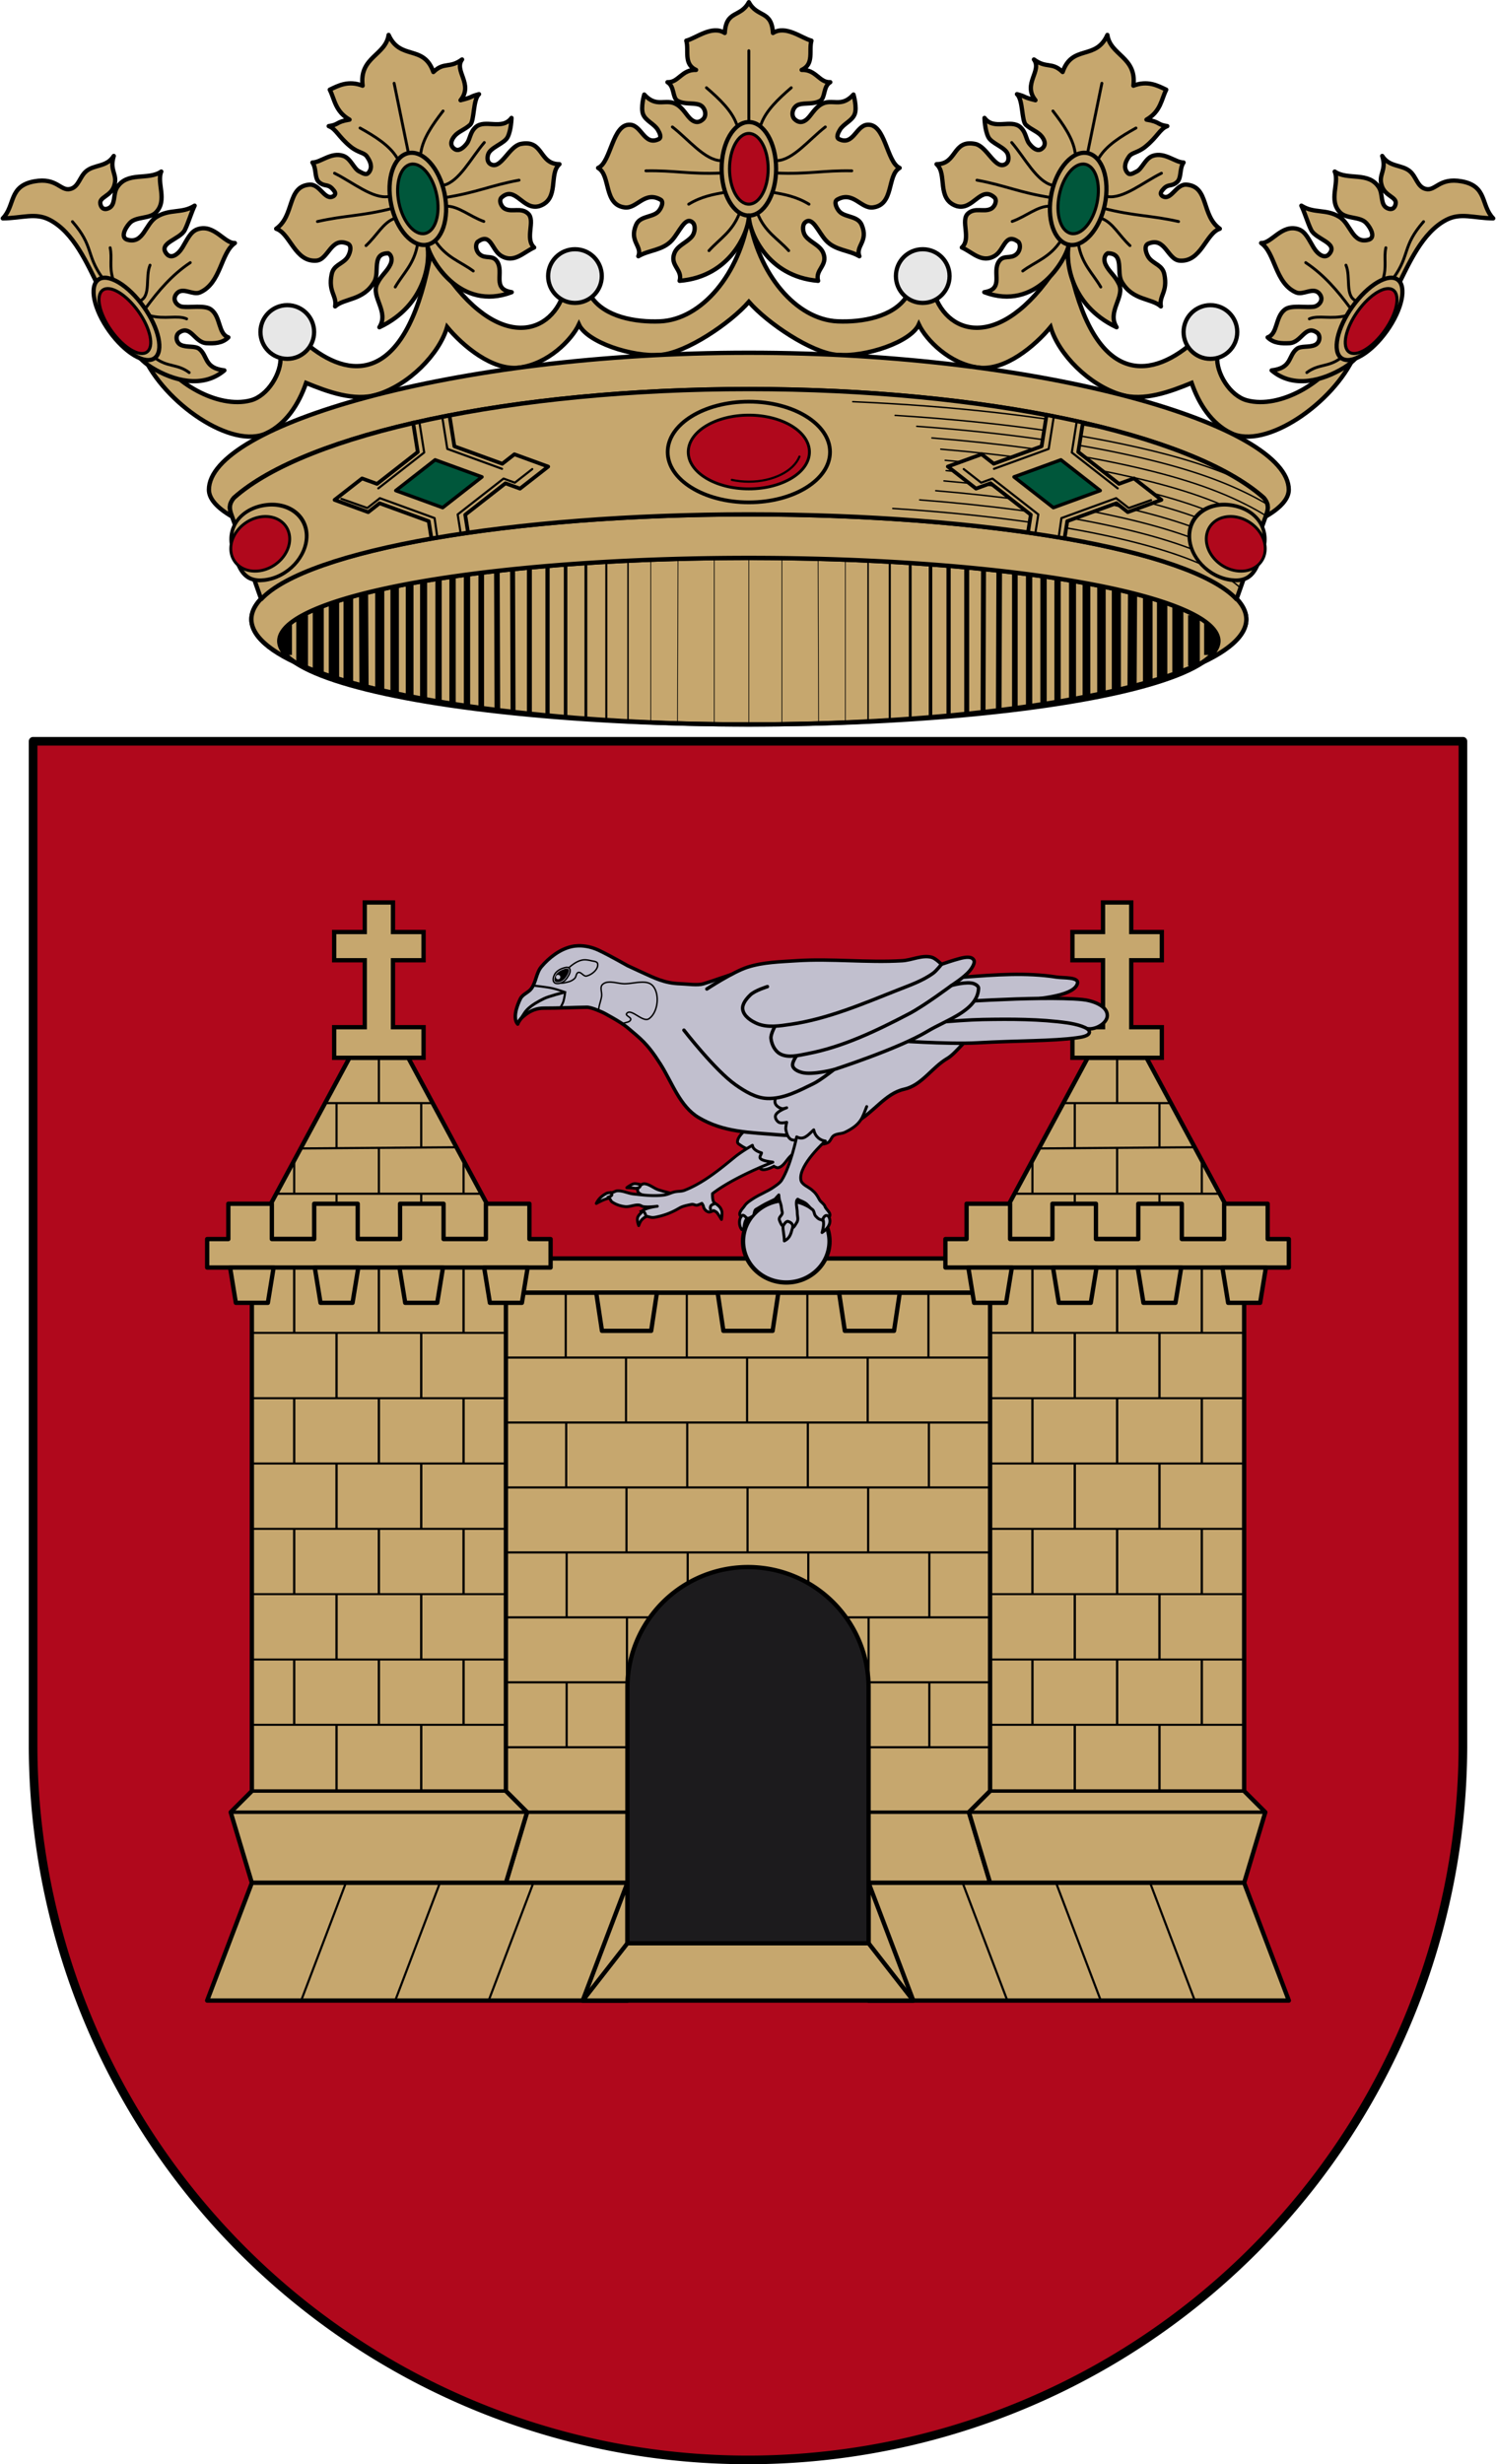 <svg xmlns="http://www.w3.org/2000/svg" width="520" height="856" version="1.0"><defs><linearGradient id="a"><stop style="stop-color:#403800;stop-opacity:1" offset="0"/><stop offset=".5" style="stop-color:#c8af00;stop-opacity:1"/><stop style="stop-color:#403900;stop-opacity:1" offset="1"/></linearGradient><linearGradient id="b"><stop style="stop-color:#5d070b;stop-opacity:1" offset="0"/><stop offset=".5" style="stop-color:#ed1c24;stop-opacity:1"/><stop style="stop-color:#5d070a;stop-opacity:1" offset="1"/></linearGradient></defs><g style="display:inline"><g style="display:inline;stroke-width:.994"><g style="display:inline;stroke-width:.994"><path style="fill:#c6a76e;stroke:#000;stroke-width:1.491;stroke-linecap:butt;stroke-linejoin:miter;stroke-miterlimit:4;stroke-dasharray:none;stroke-opacity:1" d="M1195.147 130.059c-3.07 20.062-16.259 35.898-30.727 36.498-8.4.348-19.091-1.502-23.742-8.504-3.436-5.173-7.725-5.645-9.922 0-5.813 14.935-25.987 18.122-45.358-15.948-7.786 44.376-26.427 45.631-42.167 32.956-2.736-2.203-10.215.045-9.922 3.544.476 5.707-4.356 13.667-10.278 15.237-11.59 3.072-27.035-6.547-32.246-15.946-.804-1.45-5.628-1.164-4.96.354 7.26 16.529 30.839 32.786 42.831 26.861 6.559-3.24 10.947-9.85 13.51-17.293 7.354 3.018 16.572 6.453 24.49 4.051 10.981-3.33 21.51-13.95 24.235-23.363 5.419 6.534 15.729 15.215 24.986 14.021 9.861-1.271 18.012-9.504 20.549-14.908 2.722 6.07 18.316 11.368 28.36 10.504 8.751-.753 23.84-10.845 30.36-18.299 6.52 7.454 21.61 17.546 30.362 18.3 10.043.863 25.637-4.435 28.36-10.505 2.536 5.404 10.687 13.637 20.548 14.908 9.257 1.194 19.567-7.487 24.986-14.021 2.724 9.413 13.254 20.032 24.235 23.363 7.918 2.402 17.134-1.033 24.488-4.05 2.563 7.441 6.953 14.052 13.512 17.292 11.992 5.925 35.57-10.332 42.832-26.861.667-1.518-4.157-1.803-4.961-.354-5.211 9.399-20.655 19.018-32.246 15.946-5.922-1.57-10.754-9.53-10.278-15.237.293-3.5-7.186-5.747-9.921-3.544-15.741 12.675-34.382 11.42-42.168-32.956-19.371 34.07-39.545 30.883-45.358 15.948-2.197-5.645-6.486-5.173-9.922 0-4.65 7.002-15.343 8.852-23.742 8.504-14.468-.6-27.658-16.436-30.726-36.498z" transform="matrix(1.006 0 0 1.006 -942.018 -55.927)"/><g style="stroke:#000;stroke-width:.994"><path transform="matrix(1.006 0 0 1.006 -944.972 -55.927)" d="M1198.084 56.352c-2.938 5.437-7.844 2.631-8.326 10.63-4.43-2.814-9.965 1.826-13.29 2.659.976 3.435-1.054 8.084 3.366 10.097-4.945-.207-6.09 4.452-9.87 4.233 2.502 1.468 1.65 5.365 3.456 6.412 2.323 1.347 5.227.607 7.482 1.35 2.044.672 2.79 3.618 1.391 4.994-1.051 1.033-2.476 1.53-4.19.09-1.514-1.274-2.648-3.807-4.976-5.172-3.777-2.216-6.894 1.363-11.188-3.4 0 0-1.31 4.45-.412 6.775.894 2.314 3.8 3.27 5.094 5.386.643 1.051 1.42 2.696.31 3.23-4.953 2.388-5.845-4.692-9.827-4.97-6.24-.435-6.597 12.976-11.11 14.914 4.443 2.506 1.786 12.72 9.213 13.643 4.196.52 6.855-5.859 12.402-2.657 1.287.743.035 3.468-1.216 4.438-2.162 1.675-6.018 1.262-7.287 4.244-2.464 5.788 2.214 7.265.79 10.828 3.675-2.199 8.354-1.935 11.612-5.514 2.622-2.88 4.586-8.375 7.117-6.18 1.138.988.838 3.49-.1 4.72-1.724 2.262-5.106 3.137-6.184 5.964-1.621 4.257 2.929 5.605 1.825 9.495 17.799-1.436 23.995-17.267 23.918-22.502-.077 5.235 6.12 21.066 23.92 22.502-1.105-3.89 3.444-5.238 1.822-9.495-1.078-2.827-4.46-3.702-6.184-5.964-.937-1.23-1.237-3.732-.1-4.72 2.531-2.195 4.498 3.3 7.12 6.18 3.257 3.58 7.936 3.315 11.61 5.514-1.422-3.563 3.255-5.04.792-10.828-1.27-2.982-5.126-2.569-7.288-4.244-1.25-.97-2.505-3.695-1.218-4.438 5.547-3.202 8.206 3.178 12.402 2.657 7.427-.923 4.772-11.137 9.215-13.643-4.513-1.938-4.871-15.349-11.111-14.914-3.983.278-4.873 7.358-9.827 4.97-1.11-.534-.334-2.179.31-3.23 1.294-2.116 4.2-3.072 5.095-5.386.898-2.325-.414-6.776-.414-6.776-4.294 4.764-7.41 1.185-11.186 3.4-2.327 1.366-3.462 3.899-4.976 5.172-1.714 1.442-3.14.944-4.192-.09-1.398-1.375-.651-4.32 1.393-4.994 2.255-.742 5.16-.002 7.482-1.35 1.806-1.046.953-4.943 3.453-6.411-3.778.22-4.924-4.44-9.869-4.233 4.42-2.013 2.392-6.662 3.367-10.097-3.324-.833-8.86-5.473-13.289-2.659-.482-7.999-5.39-5.193-8.328-10.63z" style="fill:#c6a76e;stroke:#000;stroke-width:1.491;stroke-linecap:round;stroke-linejoin:round;stroke-miterlimit:4;stroke-dasharray:none;stroke-opacity:1"/><g style="stroke:#000;stroke-width:.994" transform="matrix(1.006 0 0 1.006 -919.694 -110.6)"><ellipse style="opacity:1;fill:none;fill-opacity:1;stroke:#000;stroke-width:1.451;stroke-linecap:round;stroke-linejoin:round;stroke-miterlimit:4;stroke-dasharray:none;stroke-dashoffset:0;stroke-opacity:1" cx="1172.951" cy="168.233" rx="9.417" ry="16.147"/><ellipse ry="12.208" rx="6.674" cy="168.233" cx="1172.951" style="opacity:1;fill:#b0081c;fill-opacity:1;stroke:#000;stroke-width:1.062;stroke-linecap:round;stroke-linejoin:round;stroke-miterlimit:4;stroke-dasharray:none;stroke-dashoffset:0;stroke-opacity:1"/><path style="fill:none;stroke:#000;stroke-width:.994px;stroke-linecap:round;stroke-linejoin:round;stroke-opacity:1" d="M1172.95 151.89v-24.43M1168.702 152.767c-1.64-4.57-5.823-8.591-10.399-12.529M1163.315 165.42c-5.596-.153-11.192-7.318-16.788-11.65M1163.565 169.68c-11.023.512-16.379-.958-26.184-.751M1164.818 176.32c-4.114.755-8.215 1.431-12.654 4.135M1169.747 183.484c-2.554 6.582-6.815 8.822-10.567 13.007M1177.2 152.767c1.64-4.57 5.822-8.591 10.398-12.529M1182.586 165.42c5.596-.153 11.193-7.318 16.789-11.65M1182.336 169.68c11.023.512 16.379-.958 26.184-.751M1181.083 176.32c4.114.755 8.215 1.431 12.654 4.135M1175.888 183.484c2.554 6.582 7.08 8.822 10.833 13.007"/></g></g><g style="fill:none;stroke:#000;stroke-width:.994"><path style="fill:#c6a76e;stroke:#000;stroke-width:1.491;stroke-linecap:round;stroke-linejoin:round;stroke-miterlimit:4;stroke-dasharray:none;stroke-opacity:1" d="M1187.253 71.712c-4.43-2.814-8.08-1.752-11.404-.92.975 3.436.298 7.723 4.611 11.505-4.944-.207-3.715.974-7.493.755 2.325 1.432 2.547 4.293 5.976 8.463 2.154 2.621 4.14 2.886 4.814 4.384.97 2.155 1.165 4.053-.233 5.428-1.051 1.034-1.759.527-3.472-.914-1.515-1.273-1.906-4.933-4.234-6.298-3.777-2.216-8.169.718-10.885.114 1.046 2.389-.507 5.412.912 7.175 1.576 1.956 2.73 1.005 4.024 3.121.643 1.051 1.055 1.981-.055 2.516-3.45 1.29-3.68-5.272-7.663-5.55-7.59-.711-6.899 9.462-14.096 12.64 4.443 2.505 3.973 12.657 11.4 13.58 4.196.52 6.57-7.22 11.817-3.545 1.527 1.07-.189 3.934-1.44 4.904-2.162 1.675-4.889 1.366-6.158 4.348-2.463 5.788.37 7.526-1.053 11.09 3.675-2.2 9.99.062 14.954-5.597 2.621-2.88.932-9.891 6.736-8.687 1.138.987.866 2.726-.072 3.957-1.725 2.262-3.851 2.969-5.863 5.647-3.013 4.01 2.243 10.196-2.206 14.806 17.616-4.287 21.99-19.34 21.913-24.575-.077 5.235 6.47 24.974 25.323 21.894-6.64-2.467-1.166-7.078-2.788-11.335-1.077-2.827-3.757-1.512-5.481-3.774-.938-1.23-.945-3.288.192-4.275 5.26-2.404 4.155 3.588 6.972 6.277 3.86 3.686 7.902.366 11.812-.456-2.676-3.692 2.46-9.029.256-11.961-1.947-2.59-5.23-1.439-7.391-3.114-1.252-.97-1.671-3.396-.385-4.14 5.548-3.201 6.202 6.092 12.192 5.556 7.427-.923 5.234-10.275 9.677-12.78-7.046-1.435-3.551-9.503-11.702-9.537-3.992-.016-8.113 6.737-11.13 5.087-1.722-.942-1.215-2.871-.572-3.922 1.295-2.116 6.12-2.427 7.695-4.342 1.74-2.115 2.68-6.27 2.68-6.27-4.067 3.66-9.017-1.574-12.794.641-2.328 1.366-2.65 3.681-4.165 4.955-1.713 1.441-3.367 2.048-4.418 1.015-1.398-1.376-.916-2.998.751-4.359 1.68-1.37 3.79-1.434 6.113-2.781 1.806-1.047 2.664-8.302 5.165-9.77-3.778.22-1.73.564-6.674.77 5.587-4.586-.293-10.409 3.335-13.684-4.986 2.28-6.156-.57-10.585 2.244-1.333-10.092-10.447-6.102-12.577-15.656-2.406 6.76-11.569 5.382-12.331 15.37z" transform="matrix(.985 -.202 .202 .985 -1057.887 198.95)"/><g style="fill:none;stroke:#000;stroke-width:.994" transform="matrix(.985 -.202 .202 .985 -1044.105 140.313)"><ellipse ry="16.147" rx="9.417" cy="168.233" cx="1172.951" style="opacity:1;fill:none;fill-opacity:1;stroke:#000;stroke-width:1.451;stroke-linecap:round;stroke-linejoin:round;stroke-miterlimit:4;stroke-dasharray:none;stroke-dashoffset:0;stroke-opacity:1"/><ellipse style="opacity:1;fill:#00573b;fill-opacity:1;stroke:#000;stroke-width:1.062;stroke-linecap:round;stroke-linejoin:round;stroke-miterlimit:4;stroke-dasharray:none;stroke-dashoffset:0;stroke-opacity:1" cx="1172.951" cy="168.233" rx="6.674" ry="12.208"/><path d="M1172.95 151.89v-24.43M1168.702 152.767c-1.64-4.57-5.823-8.591-10.399-12.529M1163.315 165.42c-5.596-.153-11.192-7.318-16.788-11.65M1163.565 169.68c-11.023.512-16.379-.958-26.184-.751M1163.53 173.243c-4.113.755-6.927 4.508-11.366 7.212M1169.747 183.484c-2.554 6.582-6.815 8.822-10.567 13.007M1177.2 152.767c1.64-4.57 5.822-8.591 10.398-12.529M1182.586 165.42c5.596-.153 11.193-7.318 16.789-11.65M1182.336 169.68c11.023.512 16.379-.958 26.184-.751M1182.083 172.689c4.115.755 7.215 5.062 11.654 7.766M1175.888 183.484c2.554 6.582 7.08 8.822 10.833 13.007" style="fill:none;stroke:#000;stroke-width:.994px;stroke-linecap:round;stroke-linejoin:round;stroke-opacity:1"/></g></g><g style="fill:none;stroke:#000;stroke-width:.994"><path transform="matrix(-.985 -.202 -.202 .985 1577.887 198.95)" d="M1187.253 71.712c-4.43-2.814-8.08-1.752-11.404-.92.975 3.436.298 7.723 4.611 11.505-4.944-.207-3.715.974-7.493.755 2.325 1.432 2.547 4.293 5.976 8.463 2.154 2.621 4.14 2.886 4.814 4.384.97 2.155 1.165 4.053-.233 5.428-1.051 1.034-1.759.527-3.472-.914-1.515-1.273-1.906-4.933-4.234-6.298-3.777-2.216-8.169.718-10.885.114 1.046 2.389-.507 5.412.912 7.175 1.576 1.956 2.73 1.005 4.024 3.121.643 1.051 1.055 1.981-.055 2.516-3.45 1.29-3.68-5.272-7.663-5.55-7.59-.711-6.899 9.462-14.096 12.64 4.443 2.505 3.973 12.657 11.4 13.58 4.196.52 6.57-7.22 11.817-3.545 1.527 1.07-.189 3.934-1.44 4.904-2.162 1.675-4.889 1.366-6.158 4.348-2.463 5.788.37 7.526-1.053 11.09 3.675-2.2 9.99.062 14.954-5.597 2.621-2.88.932-9.891 6.736-8.687 1.138.987.866 2.726-.072 3.957-1.725 2.262-3.851 2.969-5.863 5.647-3.013 4.01 2.243 10.196-2.206 14.806 17.616-4.287 21.99-19.34 21.913-24.575-.077 5.235 6.47 24.974 25.323 21.894-6.64-2.467-1.166-7.078-2.788-11.335-1.077-2.827-3.757-1.512-5.481-3.774-.938-1.23-.945-3.288.192-4.275 5.26-2.404 4.155 3.588 6.972 6.277 3.86 3.686 7.902.366 11.812-.456-2.676-3.692 2.46-9.029.256-11.961-1.947-2.59-5.23-1.439-7.391-3.114-1.252-.97-1.671-3.396-.385-4.14 5.548-3.201 6.202 6.092 12.192 5.556 7.427-.923 5.234-10.275 9.677-12.78-7.046-1.435-3.551-9.503-11.702-9.537-3.992-.016-8.113 6.737-11.13 5.087-1.722-.942-1.215-2.871-.572-3.922 1.295-2.116 6.12-2.427 7.695-4.342 1.74-2.115 2.68-6.27 2.68-6.27-4.067 3.66-9.017-1.574-12.794.641-2.328 1.366-2.65 3.681-4.165 4.955-1.713 1.441-3.367 2.048-4.418 1.015-1.398-1.376-.916-2.998.751-4.359 1.68-1.37 3.79-1.434 6.113-2.781 1.806-1.047 2.664-8.302 5.165-9.77-3.778.22-1.73.564-6.674.77 5.587-4.586-.293-10.409 3.335-13.684-4.986 2.28-6.156-.57-10.585 2.244-1.333-10.092-10.447-6.102-12.577-15.656-2.406 6.76-11.569 5.382-12.331 15.37z" style="fill:#c6a76e;stroke:#000;stroke-width:1.491;stroke-linecap:round;stroke-linejoin:round;stroke-miterlimit:4;stroke-dasharray:none;stroke-opacity:1"/><g style="fill:none;stroke:#000;stroke-width:.994" transform="matrix(-.985 -.202 -.202 .985 1564.105 140.313)"><ellipse style="opacity:1;fill:none;fill-opacity:1;stroke:#000;stroke-width:1.451;stroke-linecap:round;stroke-linejoin:round;stroke-miterlimit:4;stroke-dasharray:none;stroke-dashoffset:0;stroke-opacity:1" cx="1172.951" cy="168.233" rx="9.417" ry="16.147"/><ellipse ry="12.208" rx="6.674" cy="168.233" cx="1172.951" style="opacity:1;fill:#00573b;fill-opacity:1;stroke:#000;stroke-width:1.062;stroke-linecap:round;stroke-linejoin:round;stroke-miterlimit:4;stroke-dasharray:none;stroke-dashoffset:0;stroke-opacity:1"/><path style="fill:none;stroke:#000;stroke-width:.994px;stroke-linecap:round;stroke-linejoin:round;stroke-opacity:1" d="M1172.95 151.89v-24.43M1168.702 152.767c-1.64-4.57-5.823-8.591-10.399-12.529M1163.315 165.42c-5.596-.153-11.192-7.318-16.788-11.65M1163.565 169.68c-11.023.512-16.379-.958-26.184-.751M1163.53 173.243c-4.113.755-6.927 4.508-11.366 7.212M1169.747 183.484c-2.554 6.582-6.815 8.822-10.567 13.007M1177.2 152.767c1.64-4.57 5.822-8.591 10.398-12.529M1182.586 165.42c5.596-.153 11.193-7.318 16.789-11.65M1182.336 169.68c11.023.512 16.379-.958 26.184-.751M1182.083 172.689c4.115.755 7.215 5.062 11.654 7.766M1175.888 183.484c2.554 6.582 7.08 8.822 10.833 13.007"/></g></g><g style="stroke:#000;stroke-width:.994" transform="matrix(1.006 0 0 1.006 -916.74 -110.6)"><path d="M945.57 209.395c3.776 7.551 9.02 21.935 18.292 27.563 7.091 4.305 17.305 7.331 24.931.877-7.062-.808-5.624-4.925-8.644-7.392-1.443-1.178-4.277-.448-6.333-1.377-1.78-.805-1.995-3.323-.683-4.26 4.058-2.9 5.336 3.448 9.521 3.633 2.64.116 5.433.08 7.518-2.005-3.578-1.25-2.541-7.112-6.014-9.647-2.161-1.577-7.194-.546-9.959-.945-1.635-.236-3.654-2.3-1.943-4.442 2.09-2.616 5.57.638 8.143-.501 7.284-3.225 7.094-13.627 12.028-17.039-3.575.218-7.156-6.725-12.905-4.76-2.482.848-3.557 3.588-5.227 6.313-1.526 2.49-3.887 4.046-5.422 2.206-3.198-3.835 4.64-4.988 6.264-8.269 1.207-2.438 2.17-5.848 3.383-8.394-4.417 2.816-8.481 1.007-13.155 3.884-3.955 2.434-4.486 9.4-10.023 7.893-2.482-.677-.981-3.862.752-5.763 2.135-2.343 6.8-1.372 9.02-3.634 4.187-4.262.167-10.271 1.88-14.157-4.465 3.13-11.778-.14-15.285 5.513-1.463 2.359-.368 5.96-2.881 7.14-1.49.7-2.562.111-2.882-1.502-.471-2.376 3.596-2.597 4.76-6.14 1.38-4.19-1.753-5.157-.124-10.398-2.45 3.904-6.717 2.91-9.522 5.262-2.33 1.953-2.56 5.417-5.512 6.139-3.412.834-4.604-4.044-12.404-2.631-8.992 1.629-6.536 8.31-10.9 12.779 6.725-.068 11.188-2.068 16.162.501 8.371 4.324 12.95 15.127 17.164 23.554z" style="fill:#c6a76e;stroke:#000;stroke-width:1.491;stroke-linecap:round;stroke-linejoin:round;stroke-miterlimit:4;stroke-dasharray:none;stroke-opacity:1"/><ellipse transform="rotate(-35.565)" ry="16.677" rx="7.281" cy="734.436" cx="648.834" style="opacity:1;fill:#c6a76e;fill-opacity:1;stroke:#000;stroke-width:1.451;stroke-linecap:round;stroke-linejoin:round;stroke-miterlimit:4;stroke-dasharray:none;stroke-dashoffset:0;stroke-opacity:1"/><ellipse style="opacity:1;fill:#b0081c;fill-opacity:1;stroke:#000;stroke-width:1.062;stroke-linecap:round;stroke-linejoin:round;stroke-miterlimit:4;stroke-dasharray:none;stroke-dashoffset:0;stroke-opacity:1" cx="648.8" cy="735.479" rx="5.731" ry="13.138" transform="rotate(-35.632) skewX(-.133)"/><path d="M946.573 205.762c-5.638-7.942-2.86-10.76-10.274-19.294M950.331 206.389c-1.412-4.388-.226-7.356-1.002-10.9M959.727 213.78c3.784-1.693 1.666-8.205 3.383-12.277M961.732 216.16c4.304-5.837 8.994-11.353 15.285-15.534M962.985 218.917c5.255 1.417 9.615-.283 12.779 1.128M964.739 233.45c4.48 3.43 7.718 1.998 11.902 5.137" style="fill:none;stroke:#000;stroke-width:.994px;stroke-linecap:round;stroke-linejoin:round;stroke-opacity:1"/></g><g style="stroke:#000;stroke-width:.994" transform="matrix(-1.006 0 0 1.006 1436.74 -110.6)"><path style="fill:#c6a76e;stroke:#000;stroke-width:1.491;stroke-linecap:round;stroke-linejoin:round;stroke-miterlimit:4;stroke-dasharray:none;stroke-opacity:1" d="M945.57 209.395c3.776 7.551 9.02 21.935 18.292 27.563 7.091 4.305 17.305 7.331 24.931.877-7.062-.808-5.624-4.925-8.644-7.392-1.443-1.178-4.277-.448-6.333-1.377-1.78-.805-1.995-3.323-.683-4.26 4.058-2.9 5.336 3.448 9.521 3.633 2.64.116 5.433.08 7.518-2.005-3.578-1.25-2.541-7.112-6.014-9.647-2.161-1.577-7.194-.546-9.959-.945-1.635-.236-3.654-2.3-1.943-4.442 2.09-2.616 5.57.638 8.143-.501 7.284-3.225 7.094-13.627 12.028-17.039-3.575.218-7.156-6.725-12.905-4.76-2.482.848-3.557 3.588-5.227 6.313-1.526 2.49-3.887 4.046-5.422 2.206-3.198-3.835 4.64-4.988 6.264-8.269 1.207-2.438 2.17-5.848 3.383-8.394-4.417 2.816-8.481 1.007-13.155 3.884-3.955 2.434-4.486 9.4-10.023 7.893-2.482-.677-.981-3.862.752-5.763 2.135-2.343 6.8-1.372 9.02-3.634 4.187-4.262.167-10.271 1.88-14.157-4.465 3.13-11.778-.14-15.285 5.513-1.463 2.359-.368 5.96-2.881 7.14-1.49.7-2.562.111-2.882-1.502-.471-2.376 3.596-2.597 4.76-6.14 1.38-4.19-1.753-5.157-.124-10.398-2.45 3.904-6.717 2.91-9.522 5.262-2.33 1.953-2.56 5.417-5.512 6.139-3.412.834-4.604-4.044-12.404-2.631-8.992 1.629-6.536 8.31-10.9 12.779 6.725-.068 11.188-2.068 16.162.501 8.371 4.324 12.95 15.127 17.164 23.554z"/><ellipse style="opacity:1;fill:#c6a76e;fill-opacity:1;stroke:#000;stroke-width:1.451;stroke-linecap:round;stroke-linejoin:round;stroke-miterlimit:4;stroke-dasharray:none;stroke-dashoffset:0;stroke-opacity:1" cx="648.834" cy="734.436" rx="7.281" ry="16.677" transform="rotate(-35.565)"/><ellipse transform="rotate(-35.632) skewX(-.133)" ry="13.138" rx="5.731" cy="735.479" cx="648.8" style="opacity:1;fill:#b0081c;fill-opacity:1;stroke:#000;stroke-width:1.062;stroke-linecap:round;stroke-linejoin:round;stroke-miterlimit:4;stroke-dasharray:none;stroke-dashoffset:0;stroke-opacity:1"/><path style="fill:none;stroke:#000;stroke-width:.994px;stroke-linecap:round;stroke-linejoin:round;stroke-opacity:1" d="M946.573 205.762c-5.638-7.942-2.86-10.76-10.274-19.294M950.331 206.389c-1.412-4.388-.226-7.356-1.002-10.9M959.727 213.78c3.784-1.693 1.666-8.205 3.383-12.277M961.732 216.16c4.304-5.837 8.994-11.353 15.285-15.534M962.985 218.917c5.255 1.417 9.615-.283 12.779 1.128M964.739 233.45c4.48 3.43 7.718 1.998 11.902 5.137"/></g><g style="stroke-width:.994" transform="matrix(1.006 0 0 1.006 -916.74 -110.6)"><circle r="9.271" cy="224.58" cx="1010.535" style="opacity:1;fill:#e7e7e7;fill-opacity:1;stroke:#000;stroke-width:1.451;stroke-linecap:round;stroke-linejoin:round;stroke-miterlimit:4;stroke-dasharray:none;stroke-dashoffset:0;stroke-opacity:1"/><circle style="opacity:1;fill:#e7e7e7;fill-opacity:1;stroke:#000;stroke-width:1.451;stroke-linecap:round;stroke-linejoin:round;stroke-miterlimit:4;stroke-dasharray:none;stroke-dashoffset:0;stroke-opacity:1" cx="1109.932" cy="205.268" r="9.271"/><circle transform="scale(-1 1)" r="9.271" cy="205.268" cx="-1230.093" style="opacity:1;fill:#e7e7e7;fill-opacity:1;stroke:#000;stroke-width:1.451;stroke-linecap:round;stroke-linejoin:round;stroke-miterlimit:4;stroke-dasharray:none;stroke-dashoffset:0;stroke-opacity:1"/><circle transform="scale(-1 1)" style="opacity:1;fill:#e7e7e7;fill-opacity:1;stroke:#000;stroke-width:1.451;stroke-linecap:round;stroke-linejoin:round;stroke-miterlimit:4;stroke-dasharray:none;stroke-dashoffset:0;stroke-opacity:1" cx="-1329.491" cy="224.58" r="9.271"/></g></g><g style="stroke-width:.994"><g style="display:inline;stroke-width:.994"><g style="stroke-width:.994" transform="matrix(1.006 0 0 1.006 -916.74 -110.6)"><ellipse ry="36.266" rx="171.886" cy="400.464" cx="1113.584" style="display:inline;opacity:1;fill:#c6a76e;fill-opacity:1;stroke:#000;stroke-width:1.491;stroke-linecap:round;stroke-linejoin:round;stroke-miterlimit:4;stroke-dasharray:none;stroke-dashoffset:0;stroke-opacity:1" transform="translate(56.429 -76.64)"/><g style="fill:#eac102;stroke:#000;stroke-width:.994"><path d="M1428.687-25.419v-55.588" style="font-size:12px;display:inline;fill:#eac102;stroke:#000;stroke-width:.668" transform="matrix(.736 0 0 1 76.747 384.553)"/><path d="M1418.513-25.967v-54.655" style="font-size:12px;display:inline;fill:#eac102;stroke:#000;stroke-width:.984" transform="matrix(.736 0 0 1 76.747 384.553)"/><path d="M1408.908-26.233v-53.96" style="font-size:12px;display:inline;fill:#eac102;stroke:#000;stroke-width:1.318" transform="matrix(.736 0 0 1 76.747 384.553)"/><path d="M1399.387-26.992v-52.711" style="font-size:12px;display:inline;fill:#eac102;stroke:#000;stroke-width:1.652" transform="matrix(.736 0 0 1 76.747 384.553)"/><path d="M1390.903-27.218v-51.99" style="font-size:12px;display:inline;fill:#eac102;stroke:#000;stroke-width:1.986" transform="matrix(.736 0 0 1 76.747 384.553)"/><path d="m1374.723-28.767-.224-49.317m7.895 49.928v-50.498" style="font-size:12px;display:inline;fill:#eac102;stroke:#000;stroke-width:2.32" transform="matrix(.736 0 0 1 76.747 384.553)"/><path d="M1359.785-29.558v-47.31m7.568 47.963-.224-48.597" style="font-size:12px;display:inline;fill:#eac102;stroke:#000;stroke-width:2.636" transform="matrix(.736 0 0 1 76.747 384.553)"/><path d="M1339.744-31.596V-74.83m6.575 43.272v-43.995m6.775 44.743v-45.43" style="font-size:12px;display:inline;fill:#eac102;stroke:#000;stroke-width:2.97" transform="matrix(.736 0 0 1 76.747 384.553)"/><path d="M1332.72-32.435V-73.99" style="font-size:12px;display:inline;fill:#eac102;stroke:#000;stroke-width:3.304" transform="matrix(.736 0 0 1 76.747 384.553)"/><path d="M1326.17-33.287v-39.851" style="font-size:12px;display:inline;fill:#eac102;stroke:#000;stroke-width:3.638" transform="matrix(.736 0 0 1 76.747 384.553)"/><path d="M1319.145-34.286V-72.14" style="font-size:12px;display:inline;fill:#eac102;stroke:#000;stroke-width:3.972" transform="matrix(.736 0 0 1 76.747 384.553)"/><path d="m1304.764-37.683-.224-32.027m7.594 33.351v-34.68" style="font-size:12px;display:inline;fill:#eac102;stroke:#000;stroke-width:4.288" transform="matrix(.736 0 0 1 76.747 384.553)"/><path d="M1297.394-39.15v-29.142" style="font-size:12px;display:inline;fill:#eac102;stroke:#000;stroke-width:4.529" transform="matrix(.736 0 0 1 76.747 384.553)"/><path d="M1290.646-40.642V-66.76" style="font-size:12px;display:inline;fill:#eac102;stroke:#000;stroke-width:4.863" transform="matrix(.736 0 0 1 76.747 384.553)"/><path d="M1283.276-42.48v-22.3" style="font-size:12px;display:inline;fill:#eac102;stroke:#000;stroke-width:5.179" transform="matrix(.736 0 0 1 76.747 384.553)"/><path d="M1275.701-44.67v-17.533" style="font-size:12px;display:inline;fill:#eac102;stroke:#000;stroke-width:5.495" transform="matrix(.736 0 0 1 76.747 384.553)"/><path d="M1267.684-48.458v-11.01" style="font-size:12px;display:inline;fill:#eac102;stroke:#000;stroke-width:6.478" transform="matrix(.736 0 0 1 76.747 384.553)"/><path d="M1469.166-24.547v-57.341M1451.93-24.83l.224-56.811m-12.787 56.554V-81.34" style="font-size:12px;display:inline;fill:#eac102;stroke:#000;stroke-width:.334" transform="matrix(.736 0 0 1 76.747 384.553)"/><path style="font-size:12px;display:inline;fill:#eac102;stroke:#000;stroke-width:.668" d="M1541.397-25.419v-55.588" transform="matrix(.736 0 0 1 76.747 384.553)"/><path style="font-size:12px;display:inline;fill:#eac102;stroke:#000;stroke-width:.984" d="M1551.572-25.804v-54.818" transform="matrix(.736 0 0 1 76.747 384.553)"/><path style="font-size:12px;display:inline;fill:#eac102;stroke:#000;stroke-width:1.318" d="M1561.176-26.445v-53.748" transform="matrix(.736 0 0 1 76.747 384.553)"/><path style="font-size:12px;display:inline;fill:#eac102;stroke:#000;stroke-width:1.652" d="M1570.697-26.723v-52.98" transform="matrix(.736 0 0 1 76.747 384.553)"/><path style="font-size:12px;display:inline;fill:#eac102;stroke:#000;stroke-width:1.986" d="M1579.181-27.542v-51.666" transform="matrix(.736 0 0 1 76.747 384.553)"/><path style="font-size:12px;display:inline;fill:#eac102;stroke:#000;stroke-width:2.32" d="m1595.361-28.767.224-49.317m-7.894 50.312v-50.882" transform="matrix(.736 0 0 1 76.747 384.553)"/><path style="font-size:12px;display:inline;fill:#eac102;stroke:#000;stroke-width:2.636" d="M1610.3-30.124v-46.744m-7.569 47.46.224-48.094" transform="matrix(.736 0 0 1 76.747 384.553)"/><path style="font-size:12px;display:inline;fill:#eac102;stroke:#000;stroke-width:2.97" d="M1630.34-32.523V-74.83m-6.575 43.272v-43.995m-6.775 45.368v-46.056" transform="matrix(.736 0 0 1 76.747 384.553)"/><path style="font-size:12px;display:inline;fill:#eac102;stroke:#000;stroke-width:3.304" d="M1637.365-32.435V-73.99" transform="matrix(.736 0 0 1 76.747 384.553)"/><path style="font-size:12px;display:inline;fill:#eac102;stroke:#000;stroke-width:3.638" d="M1643.915-34.154v-38.984" transform="matrix(.736 0 0 1 76.747 384.553)"/><path style="font-size:12px;display:inline;fill:#eac102;stroke:#000;stroke-width:3.972" d="M1650.939-35.21v-36.93" transform="matrix(.736 0 0 1 76.747 384.553)"/><path style="font-size:12px;display:inline;fill:#eac102;stroke:#000;stroke-width:4.288" d="m1665.32-37.683.224-32.026m-7.594 33.35V-71.04" transform="matrix(.736 0 0 1 76.747 384.553)"/><path style="font-size:12px;display:inline;fill:#eac102;stroke:#000;stroke-width:4.529" d="M1672.69-39.15V-68.29" transform="matrix(.736 0 0 1 76.747 384.553)"/><path style="font-size:12px;display:inline;fill:#eac102;stroke:#000;stroke-width:4.863" d="M1679.438-40.642V-66.76" transform="matrix(.736 0 0 1 76.747 384.553)"/><path style="font-size:12px;display:inline;fill:#eac102;stroke:#000;stroke-width:5.179" d="M1686.808-42.48v-22.3" transform="matrix(.736 0 0 1 76.747 384.553)"/><path style="font-size:12px;display:inline;fill:#eac102;stroke:#000;stroke-width:5.495" d="M1694.383-44.67v-17.533" transform="matrix(.736 0 0 1 76.747 384.553)"/><path style="font-size:12px;display:inline;fill:#eac102;stroke:#000;stroke-width:6.478" d="M1702.4-48.458v-11.437" transform="matrix(.736 0 0 1 76.747 384.553)"/><path style="font-size:12px;display:inline;fill:#eac102;stroke:#000;stroke-width:.334" d="M1500.918-24.547v-57.341m17.237 57.099-.224-56.852m12.786 56.554v-56.251" transform="matrix(.736 0 0 1 76.747 384.553)"/></g><ellipse transform="translate(56.429 -76.64)" style="display:inline;opacity:1;fill:none;fill-opacity:1;stroke:#000;stroke-width:1.491;stroke-linecap:round;stroke-linejoin:round;stroke-miterlimit:4;stroke-dasharray:none;stroke-dashoffset:0;stroke-opacity:1" cx="1113.584" cy="407.98" rx="162.25" ry="28.75"/><path transform="translate(56.429 -76.64)" style="display:inline;fill:none;stroke:#000;stroke-width:.199;stroke-linecap:butt;stroke-linejoin:miter;stroke-miterlimit:4;stroke-dasharray:none;stroke-opacity:1" d="M1113.584 436.73v-57.5"/><path style="display:inline;opacity:1;fill:#c6a76e;fill-opacity:1;stroke:#000;stroke-width:1.491;stroke-linecap:round;stroke-linejoin:round;stroke-miterlimit:4;stroke-dasharray:none;stroke-dashoffset:0;stroke-opacity:1" d="M1195.147 233.197a171.886 36.266 0 0 0-171.887 36.266 171.886 36.266 0 0 0 14.789 14.607 162.25 28.75 0 0 1-5.152-7.09 162.25 28.75 0 0 1 162.25-28.75 162.25 28.75 0 0 1 162.25 28.75 162.25 28.75 0 0 1-5.526 7.301 171.886 36.266 0 0 0 15.162-14.818 171.886 36.266 0 0 0-171.886-36.266z" transform="translate(-25.134 54.36)"/></g><path d="M1170.013 231.748c-103.031 0-186.555 25.246-186.555 47.29 0 3.136 2.807 6.265 8.01 9.285l-.268-.758c-.78-2.214-.742-3.697.865-5.688 25.025-22.338 96.686-37.586 177.948-37.592 81.261.006 152.923 15.254 177.947 37.592 1.607 1.991 1.645 3.474.865 5.688l-.267.758c5.202-3.02 8.01-6.15 8.01-9.286 0-22.043-83.524-47.289-186.555-47.289z" style="display:inline;opacity:1;fill:#c6a76e;fill-opacity:1;stroke:#000;stroke-width:1.491;stroke-linecap:round;stroke-linejoin:round;stroke-miterlimit:4;stroke-dasharray:none;stroke-dashoffset:0;stroke-opacity:1" transform="matrix(1.006 0 0 1.006 -916.74 -110.6)"/><path d="M1170.013 244.286c-81.262.006-152.923 15.253-177.948 37.591-1.607 1.991-1.645 3.474-.865 5.688l10.317 29.277c15.805-17 86.388-29.267 168.496-29.285 82.107.018 152.69 12.285 168.496 29.285l10.316-29.277c.78-2.214.742-3.697-.865-5.688-25.024-22.338-96.686-37.586-177.947-37.592z" style="display:inline;opacity:1;fill:#c6a76e;fill-opacity:1;stroke:#000;stroke-width:1.491;stroke-linecap:round;stroke-linejoin:round;stroke-miterlimit:4;stroke-dasharray:none;stroke-dashoffset:0;stroke-opacity:1" transform="matrix(1.006 0 0 1.006 -916.74 -110.6)"/><g style="display:inline;stroke:#000;stroke-width:.994"><path style="display:inline;opacity:1;fill:none;fill-opacity:1;stroke:#000;stroke-width:.497;stroke-linecap:round;stroke-linejoin:round;stroke-miterlimit:4;stroke-dasharray:none;stroke-dashoffset:0;stroke-opacity:1" d="M1365.008 258.605c-2.462-2.247-5.606-4.29-9.422-6.234-9.092-4.63-22.058-8.684-38.154-12.08-20.202-4.262-45.407-7.387-72.55-9.125" transform="matrix(1.006 0 0 1.006 -942.018 -55.927)"/><path style="display:inline;opacity:1;fill:none;fill-opacity:1;stroke:#000;stroke-width:.497;stroke-linecap:round;stroke-linejoin:round;stroke-miterlimit:4;stroke-dasharray:none;stroke-dashoffset:0;stroke-opacity:1" d="M1366.3 254.941c-2.564-2.131-5.59-4.007-9.077-5.783-9.573-4.876-22.762-8.96-39.045-12.396-18.154-3.83-40.199-6.736-64.014-8.56" transform="matrix(1.006 0 0 1.006 -942.018 -55.927)"/><path style="display:inline;opacity:1;fill:none;fill-opacity:1;stroke:#000;stroke-width:.497;stroke-linecap:round;stroke-linejoin:round;stroke-miterlimit:4;stroke-dasharray:none;stroke-dashoffset:0;stroke-opacity:1" d="M1367.57 251.334c-2.584-2.004-5.485-3.746-8.71-5.389-10.054-5.12-23.468-9.236-39.938-12.71-17.002-3.588-37.294-6.355-59.207-8.202" transform="matrix(1.006 0 0 1.006 -942.018 -55.927)"/><path style="display:inline;opacity:1;fill:none;fill-opacity:1;stroke:#000;stroke-width:.497;stroke-linecap:round;stroke-linejoin:round;stroke-miterlimit:4;stroke-dasharray:none;stroke-dashoffset:0;stroke-opacity:1" d="M1368.828 247.766c-2.555-1.874-5.327-3.503-8.332-5.034-10.535-5.366-24.174-9.513-40.83-13.027-16.531-3.488-36.047-6.203-57.105-8.057" transform="matrix(1.006 0 0 1.006 -942.018 -55.927)"/><path style="display:inline;opacity:1;fill:none;fill-opacity:1;stroke:#000;stroke-width:.497;stroke-linecap:round;stroke-linejoin:round;stroke-miterlimit:4;stroke-dasharray:none;stroke-dashoffset:0;stroke-opacity:1" d="M1370.082 244.209c-2.494-1.746-5.144-3.262-7.951-4.691-11.016-5.612-24.878-9.787-41.72-13.34-16.6-3.502-36.096-6.222-57.099-8.084" transform="matrix(1.006 0 0 1.006 -942.018 -55.927)"/><path style="display:inline;opacity:1;fill:none;fill-opacity:1;stroke:#000;stroke-width:.497;stroke-linecap:round;stroke-linejoin:round;stroke-miterlimit:4;stroke-dasharray:none;stroke-dashoffset:0;stroke-opacity:1" d="M1371.287 240.785c-2.414-1.624-4.93-3.052-7.562-4.392-11.485-5.85-25.566-10.057-42.59-13.649-16.946-3.575-36.794-6.336-58.149-8.209" transform="matrix(1.006 0 0 1.006 -942.018 -55.927)"/><path style="display:inline;opacity:1;fill:none;fill-opacity:1;stroke:#000;stroke-width:.497;stroke-linecap:round;stroke-linejoin:round;stroke-miterlimit:4;stroke-dasharray:none;stroke-dashoffset:0;stroke-opacity:1" d="M1372.559 237.18c-2.314-1.502-4.696-2.836-7.155-4.088-11.978-6.101-26.29-10.339-43.506-13.97-17.623-3.72-38.268-6.549-60.435-8.433" transform="matrix(1.006 0 0 1.006 -942.018 -55.927)"/><path style="display:inline;opacity:1;fill:none;fill-opacity:1;stroke:#000;stroke-width:.497;stroke-linecap:round;stroke-linejoin:round;stroke-miterlimit:4;stroke-dasharray:none;stroke-dashoffset:0;stroke-opacity:1" d="M1373.793 233.672c-2.205-1.388-4.454-2.622-6.752-3.793-12.46-6.346-26.996-10.616-44.398-14.287-18.708-3.947-40.693-6.89-64.249-8.776" transform="matrix(1.006 0 0 1.006 -942.018 -55.927)"/><path style="display:inline;opacity:1;fill:none;fill-opacity:1;stroke:#000;stroke-width:.497;stroke-linecap:round;stroke-linejoin:round;stroke-miterlimit:4;stroke-dasharray:none;stroke-dashoffset:0;stroke-opacity:1" d="M1374.315 229.77a95.623 95.623 0 0 0-5.637-3.104c-12.94-6.591-27.7-10.89-45.29-14.602-20.371-4.298-44.474-7.405-70.234-9.267" transform="matrix(1.006 0 0 1.006 -942.018 -55.927)"/><path style="display:inline;opacity:1;fill:none;fill-opacity:1;stroke:#000;stroke-width:.497;stroke-linecap:round;stroke-linejoin:round;stroke-miterlimit:4;stroke-dasharray:none;stroke-dashoffset:0;stroke-opacity:1" d="M1363.599 220.684c-11.687-5.095-24.626-8.66-39.541-11.807-22.597-4.768-49.62-8.073-78.381-9.852M1322.988 204.629c-26.389-5.42-58.332-8.89-91.947-10.33" transform="matrix(1.006 0 0 1.006 -942.018 -55.927)"/></g><path style="display:inline;opacity:1;fill:#c6a76e;fill-opacity:1;stroke:#000;stroke-width:1.293;stroke-linecap:round;stroke-linejoin:round;stroke-miterlimit:4;stroke-dasharray:none;stroke-dashoffset:0;stroke-opacity:1" d="m1298.012 198.906-1.71 10.787-16.546 6.024-4.188-3.272-11.674 4.25 9.739 7.61 5.039-1.834 13.888 10.851-.972 6.147v.006c4.355.625 8.582 1.286 12.644 1.992l.94-5.928 16.982-6.181 3.926 3.068 11.615-4.227-9.492-7.416-5.172 1.883-14.078-11 1.606-10.14a368.72 368.72 0 0 0-12.551-2.62z" transform="matrix(1.006 0 0 1.006 -942.018 -55.927)"/></g><path d="M1170.013 360.09v-57.5" style="display:inline;fill:none;stroke:#000;stroke-width:.199;stroke-linecap:butt;stroke-linejoin:miter;stroke-miterlimit:4;stroke-dasharray:none;stroke-opacity:1" transform="matrix(1.006 0 0 1.006 -916.74 -110.6)"/><g style="stroke:#000;stroke-width:.994"><g style="stroke:#000;stroke-width:.994"><path style="fill:none;stroke:#000;stroke-width:.746;stroke-linecap:round;stroke-linejoin:round;stroke-miterlimit:4;stroke-dasharray:none;stroke-opacity:1" d="m1275.39 253.746-1.774 11.198-18.898 6.879M1268.987 294.172l1.045-6.597-15.848-12.382-3.902 1.42-6.016-4.7" transform="matrix(1.006 0 0 1.006 -916.74 -110.6)"/></g><path d="m1283.312 255.408-1.707 10.781 15.847 12.382M1277.066 295.479l.951-6.64 18.898-6.878 4.346 3.395 7.716-2.718" style="fill:none;stroke:#000;stroke-width:.746;stroke-linecap:round;stroke-linejoin:round;stroke-miterlimit:4;stroke-dasharray:none;stroke-opacity:1" transform="matrix(1.006 0 0 1.006 -916.74 -110.6)"/><path d="m1261.642 274.621 16.194-5.894 13.58 10.61-16.194 5.894z" style="fill:#00573b;stroke:#000;stroke-width:1.193;stroke-linecap:round;stroke-linejoin:round;stroke-miterlimit:4;stroke-dasharray:none;stroke-opacity:1" transform="matrix(1.006 0 0 1.006 -916.74 -110.6)"/></g><g style="stroke:#000;stroke-width:.994"><g style="stroke:#000;stroke-width:.994"><path d="m1272.88 253.257-1.71 10.797-16.548 6.023-4.187-3.272-11.675 4.25 9.74 7.609 5.037-1.834 13.89 10.852-.973 6.146" style="fill:none;stroke:#000;stroke-width:1.293;stroke-linecap:round;stroke-linejoin:round;stroke-miterlimit:4;stroke-dasharray:none;stroke-opacity:1" transform="matrix(-1.006 0 0 1.006 1436.74 -110.6)"/><path d="m1275.39 253.746-1.774 11.198-18.898 6.879M1268.987 294.172l1.045-6.597-15.848-12.382-3.902 1.42-6.016-4.7" style="fill:none;stroke:#000;stroke-width:.746;stroke-linecap:round;stroke-linejoin:round;stroke-miterlimit:4;stroke-dasharray:none;stroke-opacity:1" transform="matrix(-1.006 0 0 1.006 1436.74 -110.6)"/></g><path style="fill:none;stroke:#000;stroke-width:.746;stroke-linecap:round;stroke-linejoin:round;stroke-miterlimit:4;stroke-dasharray:none;stroke-opacity:1" d="m1283.312 255.408-1.707 10.781 15.847 12.382" transform="matrix(-1.006 0 0 1.006 1436.74 -110.6)"/><path style="fill:none;stroke:#000;stroke-width:1.293;stroke-linecap:round;stroke-linejoin:round;stroke-miterlimit:4;stroke-dasharray:none;stroke-opacity:1" d="m1285.43 255.883-1.607 10.143 14.078 11 5.172-1.883v0l9.492 7.415-11.614 4.228-3.927-3.068-16.982 6.181-.94 5.929" transform="matrix(-1.006 0 0 1.006 1436.74 -110.6)"/><path style="fill:none;stroke:#000;stroke-width:.746;stroke-linecap:round;stroke-linejoin:round;stroke-miterlimit:4;stroke-dasharray:none;stroke-opacity:1" d="m1277.066 295.479.951-6.64 18.898-6.878 4.346 3.395 8.946-3.165" transform="matrix(-1.006 0 0 1.006 1436.74 -110.6)"/><path style="fill:#00573b;stroke:#000;stroke-width:1.193;stroke-linecap:round;stroke-linejoin:round;stroke-miterlimit:4;stroke-dasharray:none;stroke-opacity:1" d="m1261.642 274.621 16.194-5.894 13.58 10.61-16.194 5.894z" transform="matrix(-1.006 0 0 1.006 1436.74 -110.6)"/></g><g style="stroke:#000;stroke-width:.994" transform="matrix(1.006 0 0 1.006 -916.74 -110.6)"><ellipse ry="17.386" rx="28.045" cy="266.018" cx="1170.013" style="opacity:1;fill:none;fill-opacity:1;stroke:#000;stroke-width:1.293;stroke-linecap:round;stroke-linejoin:round;stroke-miterlimit:4;stroke-dasharray:none;stroke-dashoffset:0;stroke-opacity:1"/><ellipse style="opacity:1;fill:#b0081c;fill-opacity:1;stroke:#000;stroke-width:.994;stroke-linecap:round;stroke-linejoin:round;stroke-miterlimit:4;stroke-dasharray:none;stroke-dashoffset:0;stroke-opacity:1" cx="1170.013" cy="266.018" rx="20.933" ry="12.729"/><path d="M1187.5 267.596c-1.973 4.981-9.054 8.668-17.487 8.668-2.056 0-4.031-.22-5.872-.623" style="opacity:1;fill:none;fill-opacity:1;stroke:#000;stroke-width:.746;stroke-linecap:round;stroke-linejoin:round;stroke-miterlimit:4;stroke-dasharray:none;stroke-dashoffset:0;stroke-opacity:1"/></g><g style="stroke:#000;stroke-width:.994"><path d="M1030.551 456.847c0 7.136-6.592 13.26-14.828 12.921-7.092-.291-8.882-5.141-11.04-12.45-2.287-7.743 2.851-13.391 11.04-13.391 8.19 0 14.828 5.784 14.828 12.92z" style="opacity:1;fill:#c6a76e;fill-opacity:1;stroke:#000;stroke-width:1.301;stroke-linecap:round;stroke-linejoin:round;stroke-miterlimit:4;stroke-dasharray:none;stroke-dashoffset:0;stroke-opacity:1" transform="matrix(.993 -.158 0 1.006 -916.74 -110.6)"/><path d="M1011.37 296.042a8.82 10.718 56.514 0 1-10.178 10.965 8.82 10.718 56.514 0 1-10.178-7.61 8.82 10.718 56.514 0 1 10.178-10.965 8.82 10.718 56.514 0 1 10.178 7.61z" style="opacity:1;fill:#b0081c;fill-opacity:1;stroke:#000;stroke-width:.994;stroke-linecap:round;stroke-linejoin:round;stroke-miterlimit:4;stroke-dasharray:none;stroke-dashoffset:0;stroke-opacity:1" transform="matrix(1.006 0 0 1.006 -916.74 -110.6)"/></g><g style="stroke-width:.994"><path transform="matrix(-.993 -.158 0 1.006 1436.74 -110.6)" style="opacity:1;fill:#c6a76e;fill-opacity:1;stroke:#000;stroke-width:1.301;stroke-linecap:round;stroke-linejoin:round;stroke-miterlimit:4;stroke-dasharray:none;stroke-dashoffset:0;stroke-opacity:1" d="M1030.551 456.847c0 7.136-6.592 13.26-14.828 12.921-7.092-.291-8.882-5.141-11.04-12.45-2.287-7.743 2.851-13.391 11.04-13.391 8.19 0 14.828 5.784 14.828 12.92z"/><path style="opacity:1;fill:#b0081c;fill-opacity:1;stroke:#000;stroke-width:.994;stroke-linecap:round;stroke-linejoin:round;stroke-miterlimit:4;stroke-dasharray:none;stroke-dashoffset:0;stroke-opacity:1" d="M1011.37 296.042a8.82 10.718 56.514 0 1-10.178 10.965 8.82 10.718 56.514 0 1-10.178-7.61 8.82 10.718 56.514 0 1 10.178-10.965 8.82 10.718 56.514 0 1 10.178 7.61z" transform="matrix(-1.006 0 0 1.006 1436.74 -110.6)"/></g></g></g></g><g style="display:inline"><path d="M24.937 442.5V791a248.5 248.5 0 0 0 248.5 248.5 248.5 248.5 0 0 0 248.5-248.5V442.5z" style="display:inline;opacity:1;fill:#b0081c;fill-opacity:1;fill-rule:evenodd;stroke:#000;stroke-width:1;stroke-linecap:round;stroke-linejoin:round;stroke-miterlimit:4;stroke-dasharray:none;stroke-opacity:1" transform="translate(-13.437 -185)"/></g><g style="display:inline"><g style="display:inline"><g style="display:inline"><path style="display:inline;fill:#c6a76e;fill-rule:evenodd;stroke:#000;stroke-width:1.5;stroke-linecap:round;stroke-linejoin:round;stroke-miterlimit:4;stroke-dasharray:none;stroke-opacity:1" d="M1243.71 839.041h-168.303l7.359-24.53-7.359-7.358V634.016h168.303v173.137l-7.36 7.359z" transform="translate(-899.56 -185)"/><path transform="translate(-955.988 -108.36)" style="display:inline;fill:none;fill-rule:evenodd;stroke:#000;stroke-width:1.2;stroke-linecap:butt;stroke-linejoin:miter;stroke-miterlimit:4;stroke-dasharray:none;stroke-opacity:1" d="M1139.194 737.872h153.586"/><g style="display:inline;stroke-width:.75;stroke-miterlimit:4;stroke-dasharray:none"><g style="stroke-width:.75;stroke-miterlimit:4;stroke-dasharray:none"><path style="fill:none;fill-rule:evenodd;stroke:#000;stroke-width:.75;stroke-linecap:butt;stroke-linejoin:miter;stroke-miterlimit:4;stroke-dasharray:none;stroke-opacity:1" d="M1075.408 791.95h168.302M1075.408 769.388h168.302M1117.483 814.512V791.95M1096.524 791.95v-22.562M1138.6 791.95v-22.562M1159.559 814.512V791.95M1180.517 791.95v-22.562M1201.476 814.512V791.95M1222.593 791.95v-22.562" transform="translate(-899.56 -185)"/></g><g style="stroke-width:.75;stroke-miterlimit:4;stroke-dasharray:none"><path d="M1075.408 791.95h168.302M1075.408 769.388h168.302M1117.483 814.512V791.95M1096.524 791.95v-22.562M1138.6 791.95v-22.562M1159.559 814.512V791.95M1180.517 791.95v-22.562M1201.476 814.512V791.95M1222.593 791.95v-22.562" style="fill:none;fill-rule:evenodd;stroke:#000;stroke-width:.75;stroke-linecap:butt;stroke-linejoin:miter;stroke-miterlimit:4;stroke-dasharray:none;stroke-opacity:1" transform="translate(-899.56 -230.124)"/></g><g style="stroke-width:.75;stroke-miterlimit:4;stroke-dasharray:none"><path style="fill:none;fill-rule:evenodd;stroke:#000;stroke-width:.75;stroke-linecap:butt;stroke-linejoin:miter;stroke-miterlimit:4;stroke-dasharray:none;stroke-opacity:1" d="M1075.408 791.95h168.302M1075.408 769.388h168.302M1117.483 814.512V791.95M1096.524 791.95v-22.562M1138.6 791.95v-22.562M1159.559 814.512V791.95M1180.517 791.95v-22.562M1201.476 814.512V791.95M1222.593 791.95v-22.562" transform="translate(-899.718 -275.248)"/></g><g style="stroke-width:.75;stroke-miterlimit:4;stroke-dasharray:none"><path d="M1075.09 656.578h168.303M1117.166 679.14v-22.562M1096.207 656.578v-22.562M1138.283 656.578v-22.562M1159.242 679.14v-22.562M1180.2 656.578v-22.562M1201.159 679.14v-22.562M1222.276 656.578v-22.562" style="fill:none;fill-rule:evenodd;stroke:#000;stroke-width:.75;stroke-linecap:butt;stroke-linejoin:miter;stroke-miterlimit:4;stroke-dasharray:none;stroke-opacity:1" transform="translate(-899.56 -185)"/></g></g><path style="display:inline;fill:#c6a76e;fill-rule:evenodd;stroke:#000;stroke-width:1.5;stroke-linecap:butt;stroke-linejoin:miter;stroke-miterlimit:4;stroke-dasharray:none;stroke-opacity:1" d="M1075.408 622.16h168.302v11.856h-168.302z" transform="translate(-899.56 -185)"/><g style="display:inline;fill:#eac102"><path d="M1149.348 634.016h21.103l-2 13.287h-17.103zM1191.553 634.016h21.103l-2 13.287h-17.102zM1107.141 634.016h21.103l-2 13.287h-17.102z" style="fill:#c6a76e;fill-opacity:1;stroke:#000;stroke-width:1.5;stroke-linecap:round;stroke-linejoin:round;stroke-miterlimit:4;stroke-dasharray:none;stroke-opacity:1" transform="translate(-899.9 -185)"/></g></g><g style="display:inline"><g style="display:inline"><path transform="translate(-981.122 -54)" d="m1102.596 421.451-33.932 62.963h88.307l-33.934-62.963h-20.441z" style="display:inline;fill:#c6a76e;fill-rule:evenodd;stroke:#000;stroke-width:1.5;stroke-linecap:round;stroke-linejoin:round;stroke-miterlimit:4;stroke-dasharray:none;stroke-opacity:1"/><path transform="translate(-981.122 -54)" d="M1107.912 367.492v10.264h-10.63v9.812h10.63v23.258h-10.63v10.625h31.07v-10.625h-10.63v-23.258h10.63v-9.812h-10.63v-10.264h-9.81z" style="display:inline;fill:#c6a76e;fill-rule:evenodd;stroke:#000;stroke-width:1.5;stroke-linecap:butt;stroke-linejoin:miter;stroke-miterlimit:4;stroke-dasharray:none;stroke-opacity:1"/><g style="stroke-width:.75;stroke-miterlimit:4;stroke-dasharray:none"><path d="M995.584 599.674h71.341M1004.066 583.936l54.157-.41M1016.537 615.415v-15.741M1045.972 615.415v-15.741M1001.82 599.674v-11.57M1031.255 599.674v-15.741M1060.69 599.674v-11.57" style="fill:none;fill-rule:evenodd;stroke:#000;stroke-width:.75;stroke-linecap:butt;stroke-linejoin:miter;stroke-miterlimit:4;stroke-dasharray:none;stroke-opacity:1" transform="translate(-899.56 -185)"/></g><g style="stroke-width:.75;stroke-miterlimit:4;stroke-dasharray:none"><path style="fill:none;fill-rule:evenodd;stroke:#000;stroke-width:.75;stroke-linecap:butt;stroke-linejoin:miter;stroke-miterlimit:4;stroke-dasharray:none;stroke-opacity:1" d="M1011.963 599.674h37.996M1016.537 615.415v-15.741M1045.972 615.415v-15.741M1031.255 599.674v-15.741" transform="translate(-899.56 -216.481)"/></g></g><path d="M978.926 603.15v12.264h-7.36v9.887h15.536v181.851l-7.36 7.36 7.36 24.53h88.306l7.358-24.53-7.358-7.36V625.301h15.535v-9.887h-7.359V603.15h-15.127v12.264h-14.717V603.15h-15.127v12.264h-14.716V603.15h-15.127v12.264h-14.717V603.15z" style="display:inline;fill:#c6a76e;fill-rule:evenodd;stroke:#000;stroke-width:1.5;stroke-linecap:round;stroke-linejoin:round;stroke-miterlimit:4;stroke-dasharray:none;stroke-opacity:1" transform="translate(-899.56 -185)"/><g style="display:inline"><path style="fill:none;fill-rule:evenodd;stroke:#000;stroke-width:1.5;stroke-linecap:butt;stroke-linejoin:miter;stroke-miterlimit:4;stroke-dasharray:none;stroke-opacity:1" d="M1043.53 548.66h88.306" transform="translate(-955.988 -108.36)"/><path style="fill:#c6a76e;fill-opacity:1;stroke:#000;stroke-width:1.5;stroke-linecap:round;stroke-linejoin:round;stroke-miterlimit:4;stroke-dasharray:none;stroke-opacity:1" d="M1065.402 548.66h15.127l-2 12.264h-11.127zM1035.967 548.66h15.127l-2 12.264h-11.127zM1124.273 548.66h15.127l-2 12.264h-11.127zM1094.837 548.66h15.127l-2 12.264h-11.127z" transform="translate(-955.988 -108.36)"/></g><path d="M979.743 814.512h103.023M987.102 807.153h88.306" style="display:inline;fill:none;fill-rule:evenodd;stroke:#000;stroke-width:1.2;stroke-linecap:butt;stroke-linejoin:miter;stroke-miterlimit:4;stroke-dasharray:none;stroke-opacity:1" transform="translate(-899.56 -185)"/><path d="M987.102 781.174h88.305M987.102 755.195h88.305M1016.537 807.153v-25.979M1045.972 807.153v-25.979M1001.82 781.174v-25.979M1031.255 781.174v-25.979M1060.69 781.174v-25.979" style="fill:none;fill-rule:evenodd;stroke:#000;stroke-width:.803;stroke-linecap:butt;stroke-linejoin:miter;stroke-miterlimit:4;stroke-dasharray:none;stroke-opacity:1" transform="matrix(1 0 0 .873 -899.56 -82.822)"/><path style="fill:none;fill-rule:evenodd;stroke:#000;stroke-width:.803;stroke-linecap:butt;stroke-linejoin:miter;stroke-miterlimit:4;stroke-dasharray:none;stroke-opacity:1" d="M987.102 781.174h88.305M987.102 755.195h88.305M1016.537 807.153v-25.979M1045.972 807.153v-25.979M1001.82 781.174v-25.979M1031.255 781.174v-25.979M1060.69 781.174v-25.979" transform="matrix(1 0 0 .873 -899.56 -128.204)"/><path d="M987.102 781.174h88.305M987.102 755.195h88.305M1016.537 807.153v-25.979M1045.972 807.153v-25.979M1001.82 781.174v-25.979M1031.255 781.174v-25.979M1060.69 781.174v-25.979" style="fill:none;fill-rule:evenodd;stroke:#000;stroke-width:.803;stroke-linecap:butt;stroke-linejoin:miter;stroke-miterlimit:4;stroke-dasharray:none;stroke-opacity:1" transform="matrix(1 0 0 .873 -899.56 -173.585)"/><path style="fill:none;fill-rule:evenodd;stroke:#000;stroke-width:.803;stroke-linecap:butt;stroke-linejoin:miter;stroke-miterlimit:4;stroke-dasharray:none;stroke-opacity:1" d="M987.102 781.174h88.305M987.102 755.195h88.305M1016.537 807.153v-25.979M1045.972 807.153v-25.979M1001.82 781.174v-25.979M1031.255 781.174v-25.979M1060.69 781.174v-25.979" transform="matrix(1 0 0 .873 -899.56 -218.966)"/></g><g style="display:inline"><g style="display:inline"><path style="display:inline;fill:#c6a76e;fill-rule:evenodd;stroke:#000;stroke-width:1.5;stroke-linecap:round;stroke-linejoin:round;stroke-miterlimit:4;stroke-dasharray:none;stroke-opacity:1" d="m1102.596 421.451-33.932 62.963h88.307l-33.934-62.963h-20.441z" transform="translate(-724.513 -54)"/><path style="display:inline;fill:#c6a76e;fill-rule:evenodd;stroke:#000;stroke-width:1.5;stroke-linecap:butt;stroke-linejoin:miter;stroke-miterlimit:4;stroke-dasharray:none;stroke-opacity:1" d="M1107.912 367.492v10.264h-10.63v9.812h10.63v23.258h-10.63v10.625h31.07v-10.625h-10.63v-23.258h10.63v-9.812h-10.63v-10.264h-9.81z" transform="translate(-724.513 -54)"/><g style="stroke-width:.75;stroke-miterlimit:4;stroke-dasharray:none"><path style="fill:none;fill-rule:evenodd;stroke:#000;stroke-width:.75;stroke-linecap:butt;stroke-linejoin:miter;stroke-miterlimit:4;stroke-dasharray:none;stroke-opacity:1" d="M995.584 599.674h71.341M1004.066 583.936l54.157-.41M1016.537 615.415v-15.741M1045.972 615.415v-15.741M1001.82 599.674v-11.57M1031.255 599.674v-15.741M1060.69 599.674v-11.57" transform="translate(-642.95 -185)"/></g><g style="stroke-width:.75;stroke-miterlimit:4;stroke-dasharray:none"><path d="M1011.963 599.674h37.996M1016.537 615.415v-15.741M1045.972 615.415v-15.741M1031.255 599.674v-15.741" style="fill:none;fill-rule:evenodd;stroke:#000;stroke-width:.75;stroke-linecap:butt;stroke-linejoin:miter;stroke-miterlimit:4;stroke-dasharray:none;stroke-opacity:1" transform="translate(-642.95 -216.481)"/></g></g><path style="display:inline;fill:#c6a76e;fill-rule:evenodd;stroke:#000;stroke-width:1.5;stroke-linecap:round;stroke-linejoin:round;stroke-miterlimit:4;stroke-dasharray:none;stroke-opacity:1" d="M978.926 603.15v12.264h-7.36v9.887h15.536v181.851l-7.36 7.36 7.36 24.53h88.306l7.358-24.53-7.358-7.36V625.301h15.535v-9.887h-7.359V603.15h-15.127v12.264h-14.717V603.15h-15.127v12.264h-14.716V603.15h-15.127v12.264h-14.717V603.15z" transform="translate(-642.95 -185)"/><g style="display:inline"><path d="M1043.53 548.66h88.306" style="fill:none;fill-rule:evenodd;stroke:#000;stroke-width:1.5;stroke-linecap:butt;stroke-linejoin:miter;stroke-miterlimit:4;stroke-dasharray:none;stroke-opacity:1" transform="translate(-699.38 -108.36)"/><path d="M1065.402 548.66h15.127l-2 12.264h-11.127zM1035.967 548.66h15.127l-2 12.264h-11.127zM1124.273 548.66h15.127l-2 12.264h-11.127zM1094.837 548.66h15.127l-2 12.264h-11.127z" style="fill:#c6a76e;fill-opacity:1;stroke:#000;stroke-width:1.5;stroke-linecap:round;stroke-linejoin:round;stroke-miterlimit:4;stroke-dasharray:none;stroke-opacity:1" transform="translate(-699.38 -108.36)"/></g><path style="display:inline;fill:none;fill-rule:evenodd;stroke:#000;stroke-width:1.2;stroke-linecap:butt;stroke-linejoin:miter;stroke-miterlimit:4;stroke-dasharray:none;stroke-opacity:1" d="M979.743 814.512h103.023M987.102 807.153h88.306" transform="translate(-642.95 -185)"/><path style="fill:none;fill-rule:evenodd;stroke:#000;stroke-width:.803;stroke-linecap:butt;stroke-linejoin:miter;stroke-miterlimit:4;stroke-dasharray:none;stroke-opacity:1" d="M987.102 781.174h88.305M987.102 755.195h88.305M1016.537 807.153v-25.979M1045.972 807.153v-25.979M1001.82 781.174v-25.979M1031.255 781.174v-25.979M1060.69 781.174v-25.979" transform="matrix(1 0 0 .873 -642.95 -82.822)"/><path d="M987.102 781.174h88.305M987.102 755.195h88.305M1016.537 807.153v-25.979M1045.972 807.153v-25.979M1001.82 781.174v-25.979M1031.255 781.174v-25.979M1060.69 781.174v-25.979" style="fill:none;fill-rule:evenodd;stroke:#000;stroke-width:.803;stroke-linecap:butt;stroke-linejoin:miter;stroke-miterlimit:4;stroke-dasharray:none;stroke-opacity:1" transform="matrix(1 0 0 .873 -642.95 -128.204)"/><path style="fill:none;fill-rule:evenodd;stroke:#000;stroke-width:.803;stroke-linecap:butt;stroke-linejoin:miter;stroke-miterlimit:4;stroke-dasharray:none;stroke-opacity:1" d="M987.102 781.174h88.305M987.102 755.195h88.305M1016.537 807.153v-25.979M1045.972 807.153v-25.979M1001.82 781.174v-25.979M1031.255 781.174v-25.979M1060.69 781.174v-25.979" transform="matrix(1 0 0 .873 -642.95 -173.585)"/><path d="M987.102 781.174h88.305M987.102 755.195h88.305M1016.537 807.153v-25.979M1045.972 807.153v-25.979M1001.82 781.174v-25.979M1031.255 781.174v-25.979M1060.69 781.174v-25.979" style="fill:none;fill-rule:evenodd;stroke:#000;stroke-width:.803;stroke-linecap:butt;stroke-linejoin:miter;stroke-miterlimit:4;stroke-dasharray:none;stroke-opacity:1" transform="matrix(1 0 0 .873 -642.95 -218.966)"/></g><g style="display:inline"><path style="fill:#c6a76e;fill-rule:evenodd;stroke:#000;stroke-width:1.5;stroke-linecap:round;stroke-linejoin:round;stroke-miterlimit:4;stroke-dasharray:none;stroke-opacity:1" d="m1068.664 708.041-15.535 40.883h146.076V708.04zm214.375 0v40.883h146.076l-15.535-40.883z" transform="translate(-981.122 -54)"/><g style="stroke:#000;stroke-width:.75;stroke-miterlimit:4;stroke-dasharray:none"><path d="m1249.699 879.924-15.536-40.883M1282.387 880.476l-15.536-40.882M1315.074 880.476l-15.535-40.882" style="fill:none;fill-rule:evenodd;stroke:#000;stroke-width:.75;stroke-linecap:butt;stroke-linejoin:miter;stroke-miterlimit:4;stroke-dasharray:none;stroke-opacity:1" transform="translate(-899.56 -185)"/></g><path style="fill:#c6a76e;fill-rule:evenodd;stroke:#000;stroke-width:1.5;stroke-linecap:round;stroke-linejoin:round;stroke-miterlimit:4;stroke-dasharray:none;stroke-opacity:1" d="m1102.107 879.924 15.535-40.883v40.883z" transform="translate(-899.56 -185)"/><path style="fill:none;fill-rule:evenodd;stroke:#000;stroke-width:.75;stroke-linecap:butt;stroke-linejoin:miter;stroke-miterlimit:4;stroke-dasharray:none;stroke-opacity:1" d="m1069.42 879.924 15.534-40.883M1036.731 880.476l15.536-40.882M1004.044 880.476l15.535-40.882" transform="translate(-899.56 -185)"/><path d="m1217.011 879.924-15.535-40.883v40.883z" style="fill:#c6a76e;fill-rule:evenodd;stroke:#000;stroke-width:1.5;stroke-linecap:round;stroke-linejoin:round;stroke-miterlimit:4;stroke-dasharray:none;stroke-opacity:1" transform="translate(-899.56 -185)"/><path style="fill:#c6a76e;fill-rule:evenodd;stroke:#000;stroke-width:1.5;stroke-linecap:round;stroke-linejoin:round;stroke-miterlimit:4;stroke-dasharray:none;stroke-opacity:1" d="m1117.642 860.035-15.535 19.889h114.904l-15.535-19.89z" transform="translate(-899.56 -185)"/></g><path transform="translate(-981.122 -54)" d="M1241.121 598.355a41.917 41.917 0 0 0-41.916 41.918v88.762h83.834v-88.762a41.917 41.917 0 0 0-41.918-41.918z" style="fill:#1c1b1d;fill-opacity:1;stroke:#000;stroke-width:1.5;stroke-linecap:round;stroke-linejoin:round;stroke-miterlimit:4;stroke-dasharray:none;stroke-opacity:1"/></g><path style="fill:#c1bfce;fill-rule:evenodd;stroke:#000;stroke-width:1.165px;stroke-linecap:butt;stroke-linejoin:miter;stroke-opacity:1" d="M1157.153 576.157s-6.173 3.866-6.07 6.938c.022.68.9 1.035 1.444 1.445.793.597 2.602 1.445 2.602 1.445s.382 1.474.868 2.024c.886 1.003 3.468 2.024 3.468 2.024s-.049 3.33 1.157 4.047c1.527.908 5.203-1.157 5.203-1.157s1.14.71 1.735.579c2.197-.484 3.3-3.06 4.914-4.626 1.956-1.898 4.337-3.47 5.782-5.781 1.567-2.507 2.89-8.384 2.89-8.384" transform="translate(-731.284 -103.594) scale(.858)"/><g style="fill:#e7e7e7"><path style="fill:#c1bfce;fill-rule:evenodd;stroke:#000;stroke-width:.794px;stroke-linecap:round;stroke-linejoin:round;stroke-opacity:1" d="M1457.437 591.622s1.22-.948 1.95-1.084c.67-.123 2.024.29 2.024.29s.513-.296.795-.29c1.436.034 2.615 1.203 3.975 1.663 1.533.518 4.698 1.228 4.698 1.228l-2.024 1.735s-4.123-.544-6.07-1.229c-.793-.279-1.774-.457-2.24-1.156-.162-.241-.073-.867-.073-.867s-1.009-.169-1.518-.217c-.504-.048-1.517-.073-1.517-.073z" transform="matrix(1.255 0 0 1.263 -1611.214 -334.647)"/><path style="fill:#c1bfce;fill-rule:evenodd;stroke:#000;stroke-width:.794px;stroke-linecap:round;stroke-linejoin:round;stroke-opacity:1" d="M1573.785 448.963s-2.876 1.598-4.937 3.275c-4.291 3.492-8.717 7.114-13.877 9.108-.865.334-1.843.227-2.746.433-.981.224-1.893.738-2.891.867-2.82.366-5.701.03-8.527-.289-1.512-.17-2.965-.966-4.483-.867-.456.03-.857.324-1.3.434-.57.141-1.221.007-1.735.289-1.076.592-2.096 1.373-2.746 2.746 0 0 2.115-1.191 3.469-1.445.433.096.501.76.867 1.011 1.054.727 2.344 1.151 3.615 1.301 1.3.154 2.604-.595 3.902-.433.409.05.75.366 1.157.433 1.23.202 3.268-.026 3.886-.1-.84.1-2.679.387-3.959 1.112-.167.095-.51.728-.51.728s-.698.534-.942 1.174c-.33.866.258 2.315.258 2.315s.306-.889.742-1.497c.6-.62 1.052-.907 1.551-1.058 1.035.243 1.308.444 2.442.217 2.457-.492 4.378-1.236 6.542-2.498.95-.553 2.29-.783 3.366-1.01.583-.123 1.096.39 1.662.202a10.83 10.83 0 0 0 1.19-.478s.399.497.473.984c.187.655.662 1.132 1.3 1.373.471.177 1.427-.367 1.427-.367s.299.027.944.511c.388.448 1.284 1.926 1.284 1.926s.277-1.771.072-2.356c-.272-.777-.485-1.039-1.102-1.584-.307-.27-.982-.57-1.157-.94-.284-.604-.31-1.534-.3-2.232l.3-.225c6.11-4.55 16.414-8.425 16.414-8.425-5.068-.658-3.3-1.562-3.134-2.55-1.595-.508-2.413-1.207-2.517-2.085z" transform="matrix(1.255 0 0 1.263 -1713.559 -169.197)"/></g><path d="M1097.313 605.065c1.822 1.261.424 1.807-1.157 2.312M1109.743 601.885c.07.876-.186 1.621-2.023 1.734M1109.454 613.16c1.195-.645 2.034-.224 2.458 1.444M1138.264 612.451c-.54-1.309-.107-2.336 1.533-2.555" style="fill:none;fill-rule:evenodd;stroke:#000;stroke-width:1.165px;stroke-linecap:butt;stroke-linejoin:miter;stroke-opacity:1" transform="translate(-729.547 -105.082) scale(.858)"/><path d="M214.454 513.533c-.81.022-1.611.117-2.388.297-4.075.945-7.727 3.783-10.442 6.967-1.807 2.12-1.842 5.345-3.48 7.598-1.01 1.389-3.021 1.949-3.795 3.482-1.34 2.653-2.746 6.942-.95 8.865.458-1.385 1.466-2.336 2.532-3.166 2.011-1.566 4.094-2.387 6.642-2.375 4.834.023 10.232-.269 14.872-.316 1.716-.018 5.845 1.969 5.845 1.969s6.037 3.192 8.205 5.063c4.498 3.884 6.739 5.21 11.516 12.742 4.045 6.379 6.743 14.67 13.233 18.529 8.822 5.244 17.791 5.142 28.013 6.035 9.675.845 19.743-.954 26.648-4.446 6.03-3.048 10.169-9.938 16.768-11.398 6.181-1.367 9.684-7.611 15.113-10.752 2.991-1.73 7.296-7.951 10.412-9.443 6.226-2.98 5.853-7.42 7.122-9.838-3.647-1.55-9.905-4.469-16.9-6.047-4.557-1.028-8.15-4.795-12.657-6.016-8.378-2.269-17.263-2.111-25.942-2.217-8.663-.105-17.403.122-25.943 1.584-8.362 1.432-14.44 4.12-20.94 6.094-2.028.616-5.458.07-8.167-.02-5.393-.177-8.847-2.005-13.243-3.99-1.659-.749-4.957-2.295-4.957-2.295s-6.37-3.622-10.015-5.341c-2.165-1.022-4.672-1.63-7.102-1.565z" style="fill:#c1bfce;fill-rule:evenodd;stroke:#000;stroke-width:1.2;stroke-linecap:round;stroke-linejoin:round;stroke-miterlimit:4;stroke-dasharray:none;stroke-opacity:1" transform="translate(-13.437 -185)"/><g transform="translate(-898.59 -185)"><path style="fill:#c1bfce;fill-rule:evenodd;stroke:#000;stroke-width:1px;stroke-linecap:round;stroke-linejoin:round;stroke-opacity:1" d="M1170.595 562.28s-3.052 3.717-2.602 5.782c.219 1.001 1.328 1.744 2.313 2.024.564.16 1.734-.29 1.734-.29s-3.513 1.205-3.902 2.747c-.21.836.423 1.86 1.156 2.313.779.481 2.747 0 2.747 0s-.458 1.745-.29 2.601c.234 1.185.697 2.709 1.735 3.325 1.243.738 4.336-.145 4.336-.145s1.74 1.21 2.746 1.446c1.878.439 4.049.7 5.782-.145.954-.465 1.139-1.871 2.024-2.457 1.13-.75 2.68-.568 3.902-1.156 5.77-2.776 6.066-5.227 7.579-8.941"/><ellipse style="fill:#c1bfce;fill-opacity:1;stroke:#000;stroke-width:1.5;stroke-linecap:round;stroke-linejoin:round;stroke-miterlimit:4;stroke-dasharray:none;stroke-opacity:1" cx="1171.896" cy="616.194" rx="15.032" ry="14.31"/><path d="M1156.43 612.147c-1.052-1.33-1.031-3.475-.24-4.477-1.422-1.222.712-2.973 1.107-3.642.666-1.129 2.077-2.014 3.18-2.721 2.325-1.49 4.978-2.446 7.227-4.047.946-.673 1.981-1.333 2.602-2.313 3.117-4.92 5.204-15.032 5.204-15.032 2.306 1.204 3.657-.275 5.926-2.458.493 2.483 2.398 3.731 4.047 3.903 0 0-9.319 8.28-8.528 13.442.258 1.686 2.445 2.382 3.758 3.47 1.432 1.186 1.859 1.892 2.743 3.528.39.722 1.657 1.464 1.882 2.253.333 1.16 2.554 2.393 1.428 3.793 1.41 2.935-2.44 5.313-2.44 5.313s.918-2.999.367-4.336c-1.577-.136-1.947-.756-2.594-1.41-.538-.544-.483-1.832-1.104-2.26-1.378-.947-1.356-1.566-2.697-2.394-.899-.554-1.68-.67-2.415-1.198-.967.65-.164 3.326-.18 4.49-.02 1.609.633 2.55-.313 3.85-.317.436-.719 1.408-1.343 1.643-.426 1.243-.515 3.394-2.839 4.523-.013-2.17-.508-3.51-.461-5.143-.49-.197-.998-1.404-1.224-2.034-.467-1.306 1.296-1.643.935-2.983-.276-1.024-.198-1.726-.515-2.739-.48-1.528-.536-1.56-.641-3.092-1.56 1.574-.778 1.204-2.133 1.876-.907.45-1.63.753-2.525 1.226-1.44.764-1.837 1.1-3.257 1.901-.799.45-.413 1.947-1.213 2.393-.666.372-1.08.781-1.914.755-1.452 1.643-.58 3.923-1.83 3.92z" style="fill:#c1bfce;fill-rule:evenodd;stroke:#000;stroke-width:1px;stroke-linecap:round;stroke-linejoin:round;stroke-opacity:1"/><path d="M1156.19 607.67c.69-1.203 1.38-.029 2.07.557M1170.747 610.924s.991-1.88 1.756-1.641c2.2.684 1.544 2.261 1.544 2.261M1184.563 608.567c.585-1.354 1.29-1.746 2.147-.92" style="fill:none;fill-rule:evenodd;stroke:#000;stroke-width:1px;stroke-linecap:butt;stroke-linejoin:miter;stroke-opacity:1"/></g><g style="fill:#e7e7e7;stroke:#000;stroke-linecap:round;stroke-linejoin:round"><path style="fill:#c1bfce;fill-rule:evenodd;stroke:#000;stroke-width:1.2;stroke-linecap:round;stroke-linejoin:round;stroke-miterlimit:4;stroke-dasharray:none;stroke-opacity:1" d="M1219.594 534.24s23.373-.48 34.98-1.735c7.806-.843 17.322-1.922 18.5-5.781.74-2.42-4.727-1.923-7.227-2.313-10.568-1.65-21.422-.8-32.088 0-5.15.387-15.32 2.313-15.32 2.313" transform="translate(-898.59 -185)"/><path style="fill:#c1bfce;fill-rule:evenodd;stroke:#000;stroke-width:1.2;stroke-linecap:round;stroke-linejoin:round;stroke-miterlimit:4;stroke-dasharray:none;stroke-opacity:1" d="M1215.836 542.045c4.986-1.07 41.943-3.142 60.708.289 2.734.5 6.97-1.846 6.937-4.625-.04-3.422-5.266-5.164-8.672-5.493-15.282-1.474-51.333 1.465-51.457 1.157" transform="translate(-898.59 -185)"/><path style="fill:#c1bfce;fill-rule:evenodd;stroke:#000;stroke-width:1.2;stroke-linecap:round;stroke-linejoin:round;stroke-miterlimit:4;stroke-dasharray:none;stroke-opacity:1" d="M1208.031 546.381s20.038 1.452 30.354.867c13.794-.781 26.106-.588 34.4-1.734 1.454-.2 4.433-.557 4.481-2.024.052-1.572-4.666-2.754-7.66-3.18-9.434-1.34-19.652-1.333-29.487-1.156-8.985.162-26.884 2.024-26.884 2.024" transform="translate(-898.59 -185)"/></g><path style="fill:#c1bfce;fill-rule:evenodd;stroke:#000;stroke-width:1.2;stroke-linecap:round;stroke-linejoin:round;stroke-miterlimit:4;stroke-dasharray:none;stroke-opacity:1" d="M1136.322 542.849s10.844 14.004 17.988 19.01c3.224 2.26 6.903 4.499 10.834 4.702 5.639.29 11.074-2.636 16.149-5.11 2.599-1.268 7.154-4.907 7.154-4.907s22.482-7.238 32.502-13.286c6.625-4 17.446-7.191 17.783-14.922.034-.77-.912-1.369-1.635-1.636-2.437-.898-7.767.614-7.767.614s4.378-2.757 6.336-5.11c.704-.847 1.952-2.71 1.431-3.68-.79-1.472-3.08-1.014-4.701-.613-2.31.57-6.541 2.044-6.541 2.044s-2.1-2.106-3.475-2.453c-3.327-.841-6.796 1.021-10.221 1.226-12.243.732-24.556-.807-36.794 0-5.693.376-11.537.498-16.966 2.249-5.078 1.637-14.105 7.563-14.105 7.563" transform="translate(-898.59 -185)"/><path style="fill:none;fill-rule:evenodd;stroke:#000;stroke-width:1.2;stroke-linecap:round;stroke-linejoin:round;stroke-miterlimit:4;stroke-dasharray:none;stroke-opacity:1" d="M1165.349 527.722s-4.354 1.334-5.928 2.862c-1.378 1.337-2.97 3.216-2.658 5.11.384 2.33 2.928 4.006 5.11 4.906 3.591 1.482 7.81.77 11.652.205 12.812-1.888 24.957-7.09 36.999-11.856 4.279-1.694 8.755-3.21 12.469-5.928 1.128-.826 2.861-3.066 2.861-3.066" transform="translate(-898.59 -185)"/><path style="fill:none;fill-rule:evenodd;stroke:#000;stroke-width:1.2;stroke-linecap:butt;stroke-linejoin:miter;stroke-miterlimit:4;stroke-dasharray:none;stroke-opacity:1" d="M1167.988 541.455s-1.564 2.769-1.413 4.256c.207 2.034 1.295 4.291 3.066 5.314 2.773 1.602 6.461.596 9.608 0 12.444-2.358 24.136-8.037 35.363-13.9 5.226-2.729 14.717-9.811 14.717-9.811" transform="translate(-898.59 -185)"/><path style="fill:none;fill-rule:evenodd;stroke:#000;stroke-width:1.2;stroke-linecap:butt;stroke-linejoin:miter;stroke-miterlimit:4;stroke-dasharray:none;stroke-opacity:1" d="M1175.494 551.719s-1.74 2.376-1.356 3.599c.397 1.262 1.99 1.915 3.27 2.248 3.577.932 11.04-1.022 11.04-1.022" transform="translate(-898.59 -185)"/><path transform="translate(-95 -54)" d="M306.912 395.139c-.96.007-1.834.219-2.51.873-.972.94-.104 2.709-.289 4.049-.232 1.689-1.024 3.304-1.027 5.01v.01a55.48 55.48 0 0 1 1.768.773s3.784 2.007 6.437 3.773l.05-.027c.96-.49 2.632-.4 2.891-1.445.2-.805-1.902-1.333-1.445-2.024 1.471-2.222 5.624 3.266 7.805 1.734 3.1-2.177 3.824-8.326 1.445-11.275-2.125-2.634-6.733-.787-10.117-.867-1.567-.037-3.408-.596-5.008-.584z" style="fill:none;fill-rule:evenodd;stroke:#000;stroke-width:.5;stroke-linecap:butt;stroke-linejoin:miter;stroke-miterlimit:4;stroke-dasharray:none;stroke-opacity:1"/><path d="M211.36 520.977c1.262-1.059 2.687-2.08 4.292-2.453 1.064-.247 2.21-.06 3.27.204.8.2 2.082.216 2.25 1.022.39 1.89-2 3.88-3.885 4.293-1.014.222-1.874-1.546-2.861-1.226-.757.244-.654 1.493-1.227 2.044a4.862 4.862 0 0 1-2.248 1.226c-1.199.27-3.19.922-3.68-.204-.849-1.952 2.457-3.539 4.088-4.906z" style="fill:none;fill-rule:evenodd;stroke:#000;stroke-width:.5;stroke-linecap:butt;stroke-linejoin:miter;stroke-miterlimit:4;stroke-dasharray:none;stroke-opacity:1" transform="translate(-13.437 -185)"/><path style="fill:none;fill-rule:evenodd;stroke:#000;stroke-width:1px;stroke-linecap:round;stroke-linejoin:round;stroke-opacity:1" d="M1085.24 531.022s1.539-2.894 2.685-4.03c1.645-1.632 3.737-2.783 5.816-3.806 1.63-.802 6.823-2.127 6.823-2.127" transform="translate(-904.659 -176.305)"/><path style="fill:none;fill-rule:evenodd;stroke:#000;stroke-width:.75;stroke-linecap:butt;stroke-linejoin:miter;stroke-miterlimit:4;stroke-dasharray:none;stroke-opacity:1" d="M1090.385 518.708s4.204.442 6.264.896c1.52.335 4.474 1.343 4.474 1.343s-.3 2.279-.67 3.358c-.271.79-1.12 2.24-1.12 2.24" transform="translate(-904.659 -176.305)"/><g transform="translate(-904.659 -176.305)"><path d="M1097.208 517.477c-.522-.73-.208-1.899.224-2.687.564-1.027 1.687-1.752 2.797-2.126.742-.25 1.87-.62 2.349 0 .73.944-.204 2.496-.895 3.47-.623.877-1.625 1.607-2.685 1.79-.606.106-1.432.053-1.79-.447z" style="fill:#c1bfce;fill-rule:evenodd;stroke:#000;stroke-width:.5;stroke-linecap:butt;stroke-linejoin:miter;stroke-miterlimit:4;stroke-dasharray:none;stroke-opacity:1"/><path d="M1101.59 513.174c-.301.032-.726.163-1.094.287-.96.324-1.911.974-2.328 1.734a3.392 3.392 0 0 0-.373 1.076c-.048.348.01.589.098.717.01.013.08.076.275.114.195.037.47.031.686-.006.778-.135 1.64-.74 2.144-1.45.328-.46.696-1.05.877-1.547.181-.496.163-.762.04-.921.01.006-.024-.036-.325-.004z" style="fill:#000;fill-rule:evenodd;stroke:#000;stroke-width:.75;stroke-linecap:butt;stroke-linejoin:miter;stroke-miterlimit:4;stroke-dasharray:none;stroke-opacity:1"/><circle r=".767" cy="515.713" cx="1098.659" style="fill:#c1bfce;fill-opacity:1;stroke:none;stroke-width:.5;stroke-linecap:round;stroke-linejoin:round;stroke-miterlimit:4;stroke-dasharray:none;stroke-opacity:1"/></g></g><g style="display:inline"><path style="opacity:1;fill:none;fill-opacity:1;fill-rule:evenodd;stroke:#000;stroke-width:3;stroke-linecap:round;stroke-linejoin:round;stroke-miterlimit:4;stroke-dasharray:none;stroke-opacity:1" d="M24.937 442.5V791a248.5 248.5 0 0 0 248.5 248.5 248.5 248.5 0 0 0 248.5-248.5V442.5z" transform="translate(-13.437 -185)"/></g></svg>